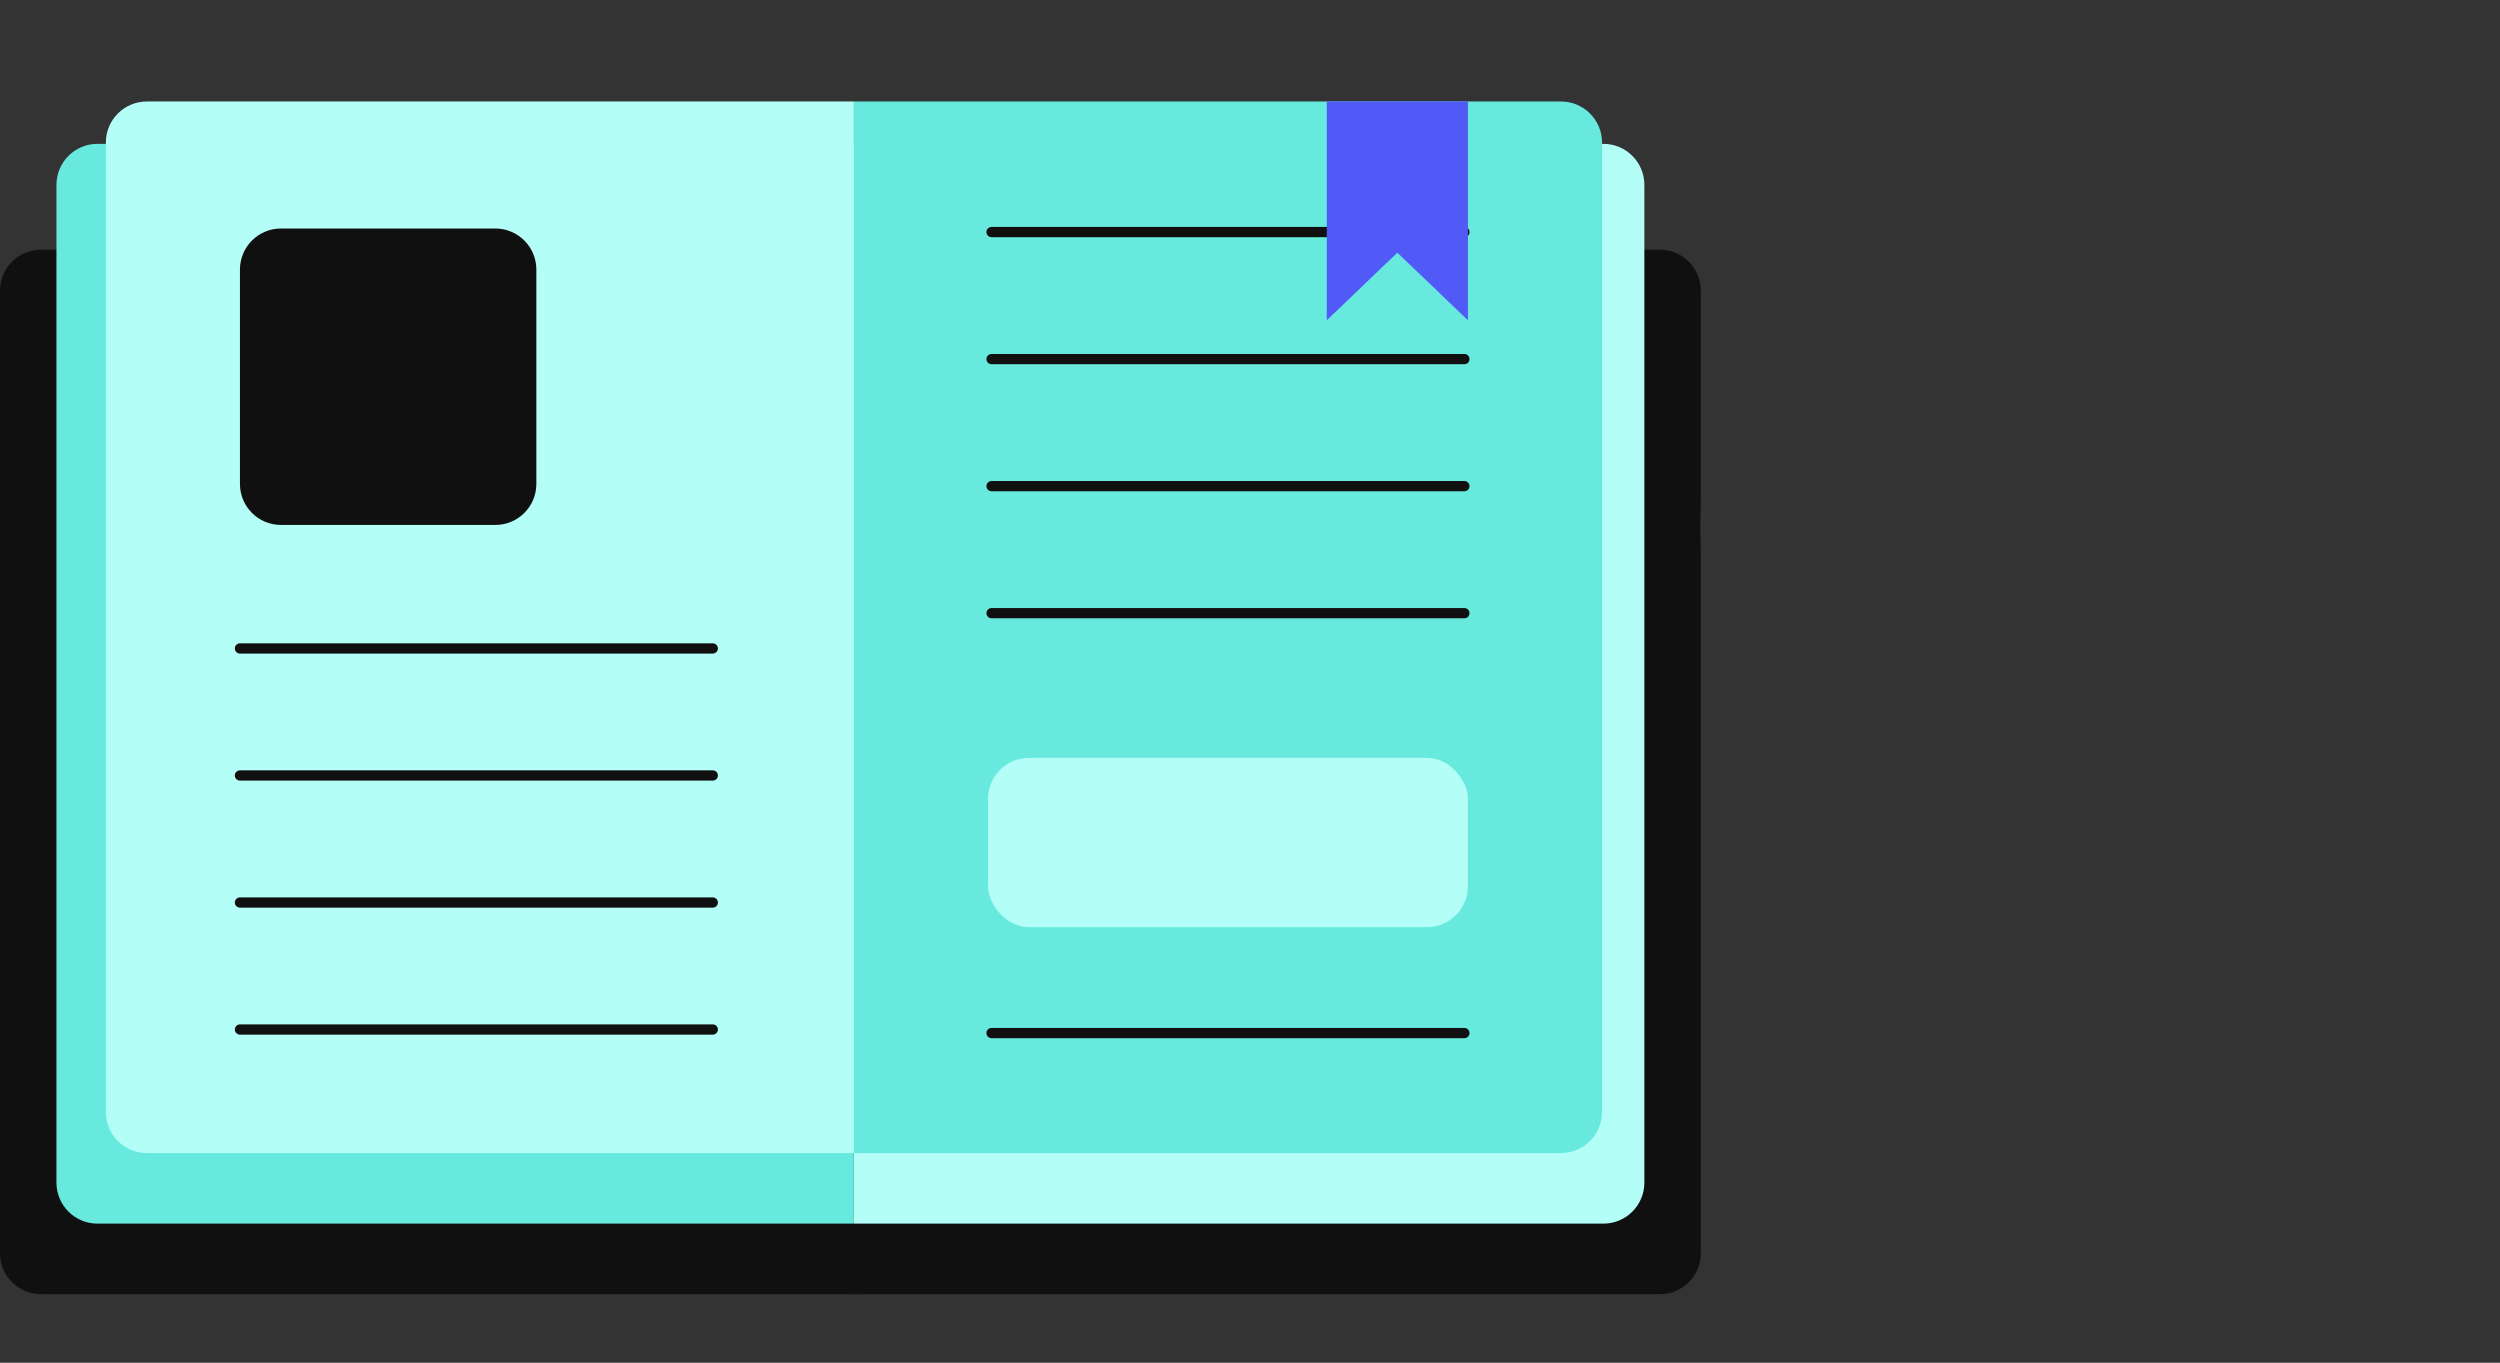 <svg width="244" height="133" viewBox="0 0 244 133" fill="none" xmlns="http://www.w3.org/2000/svg">
<rect x="0" y="0" width="244" height="133" fill="#333333" stroke="none"/>
<circle cx="129" cy="51.312" r="37" fill="#92A3AD"/>
<path d="M0 28.369C0 26.16 1.791 24.369 4 24.369H84.033V126.311H4C1.791 126.311 0 124.521 0 122.311V28.369Z" fill="#111010"/>
<path d="M5.51 18.04C5.51 15.831 7.301 14.04 9.51 14.04H83.344V119.426H9.51C7.301 119.426 5.51 117.635 5.51 115.426V18.04Z" fill="#67EADD"/>
<path d="M166 28.369C166 26.16 164.209 24.369 162 24.369H83.344V126.311H162C164.209 126.311 166 124.521 166 122.311V28.369Z" fill="#111010"/>
<path d="M160.49 18.04C160.49 15.831 158.699 14.04 156.49 14.04H83.344V119.426H156.49C158.699 119.426 160.49 117.635 160.49 115.426V18.04Z" fill="#B3FEF7"/>
<path d="M10.332 13.906C10.332 11.697 12.123 9.906 14.332 9.906H83.344V112.537H14.332C12.123 112.537 10.332 110.746 10.332 108.537V13.906Z" fill="#B3FEF7"/>
<path d="M156.357 13.906C156.357 11.697 154.566 9.906 152.357 9.906H83.344V112.537H152.357C154.566 112.537 156.357 110.746 156.357 108.537V13.906Z" fill="#67EADD"/>
<path fill-rule="evenodd" clip-rule="evenodd" d="M23.419 62.789C23.143 62.789 22.919 63.013 22.919 63.289C22.919 63.565 23.143 63.789 23.419 63.789H69.569C69.845 63.789 70.069 63.565 70.069 63.289C70.069 63.013 69.845 62.789 69.569 62.789H23.419ZM23.419 75.187C23.143 75.187 22.919 75.411 22.919 75.687C22.919 75.964 23.143 76.187 23.419 76.187H69.569C69.845 76.187 70.069 75.964 70.069 75.687C70.069 75.411 69.845 75.187 69.569 75.187H23.419ZM22.919 88.086C22.919 87.81 23.143 87.586 23.419 87.586H69.569C69.845 87.586 70.069 87.81 70.069 88.086C70.069 88.362 69.845 88.586 69.569 88.586H23.419C23.143 88.586 22.919 88.362 22.919 88.086ZM23.419 99.981C23.143 99.981 22.919 100.205 22.919 100.481C22.919 100.757 23.143 100.981 23.419 100.981H69.569C69.845 100.981 70.069 100.757 70.069 100.481C70.069 100.205 69.845 99.981 69.569 99.981H23.419Z" fill="#111010"/>
<path d="M23.419 26.304C23.419 24.095 25.21 22.304 27.419 22.304H48.348C50.557 22.304 52.348 24.095 52.348 26.304V47.234C52.348 49.443 50.557 51.234 48.348 51.234H27.419C25.21 51.234 23.419 49.443 23.419 47.234V26.304Z" fill="#111010"/>
<path fill-rule="evenodd" clip-rule="evenodd" d="M96.276 22.649C96.276 22.373 96.5 22.149 96.776 22.149H142.925C143.201 22.149 143.425 22.373 143.425 22.649C143.425 22.925 143.201 23.149 142.925 23.149H96.776C96.5 23.149 96.276 22.925 96.276 22.649ZM96.276 35.048C96.276 34.772 96.5 34.548 96.776 34.548H142.925C143.201 34.548 143.425 34.772 143.425 35.048C143.425 35.324 143.201 35.548 142.925 35.548H96.776C96.5 35.548 96.276 35.324 96.276 35.048ZM96.776 46.946C96.5 46.946 96.276 47.17 96.276 47.446C96.276 47.722 96.5 47.946 96.776 47.946H142.925C143.201 47.946 143.425 47.722 143.425 47.446C143.425 47.17 143.201 46.946 142.925 46.946H96.776ZM96.276 59.845C96.276 59.569 96.5 59.345 96.776 59.345H142.925C143.201 59.345 143.425 59.569 143.425 59.845C143.425 60.121 143.201 60.345 142.925 60.345H96.776C96.5 60.345 96.276 60.121 96.276 59.845ZM96.776 100.326C96.5 100.326 96.276 100.55 96.276 100.826C96.276 101.102 96.5 101.326 96.776 101.326H142.925C143.201 101.326 143.425 101.102 143.425 100.826C143.425 100.55 143.201 100.326 142.925 100.326H96.776Z" fill="#111010"/>
<path d="M129.494 9.906H143.27V31.259L136.382 24.659L129.494 31.259V9.906Z" fill="#5159F6"/>
<rect x="96.432" y="73.964" width="46.838" height="16.531" rx="4" fill="#B3FEF7"/>
</svg>
